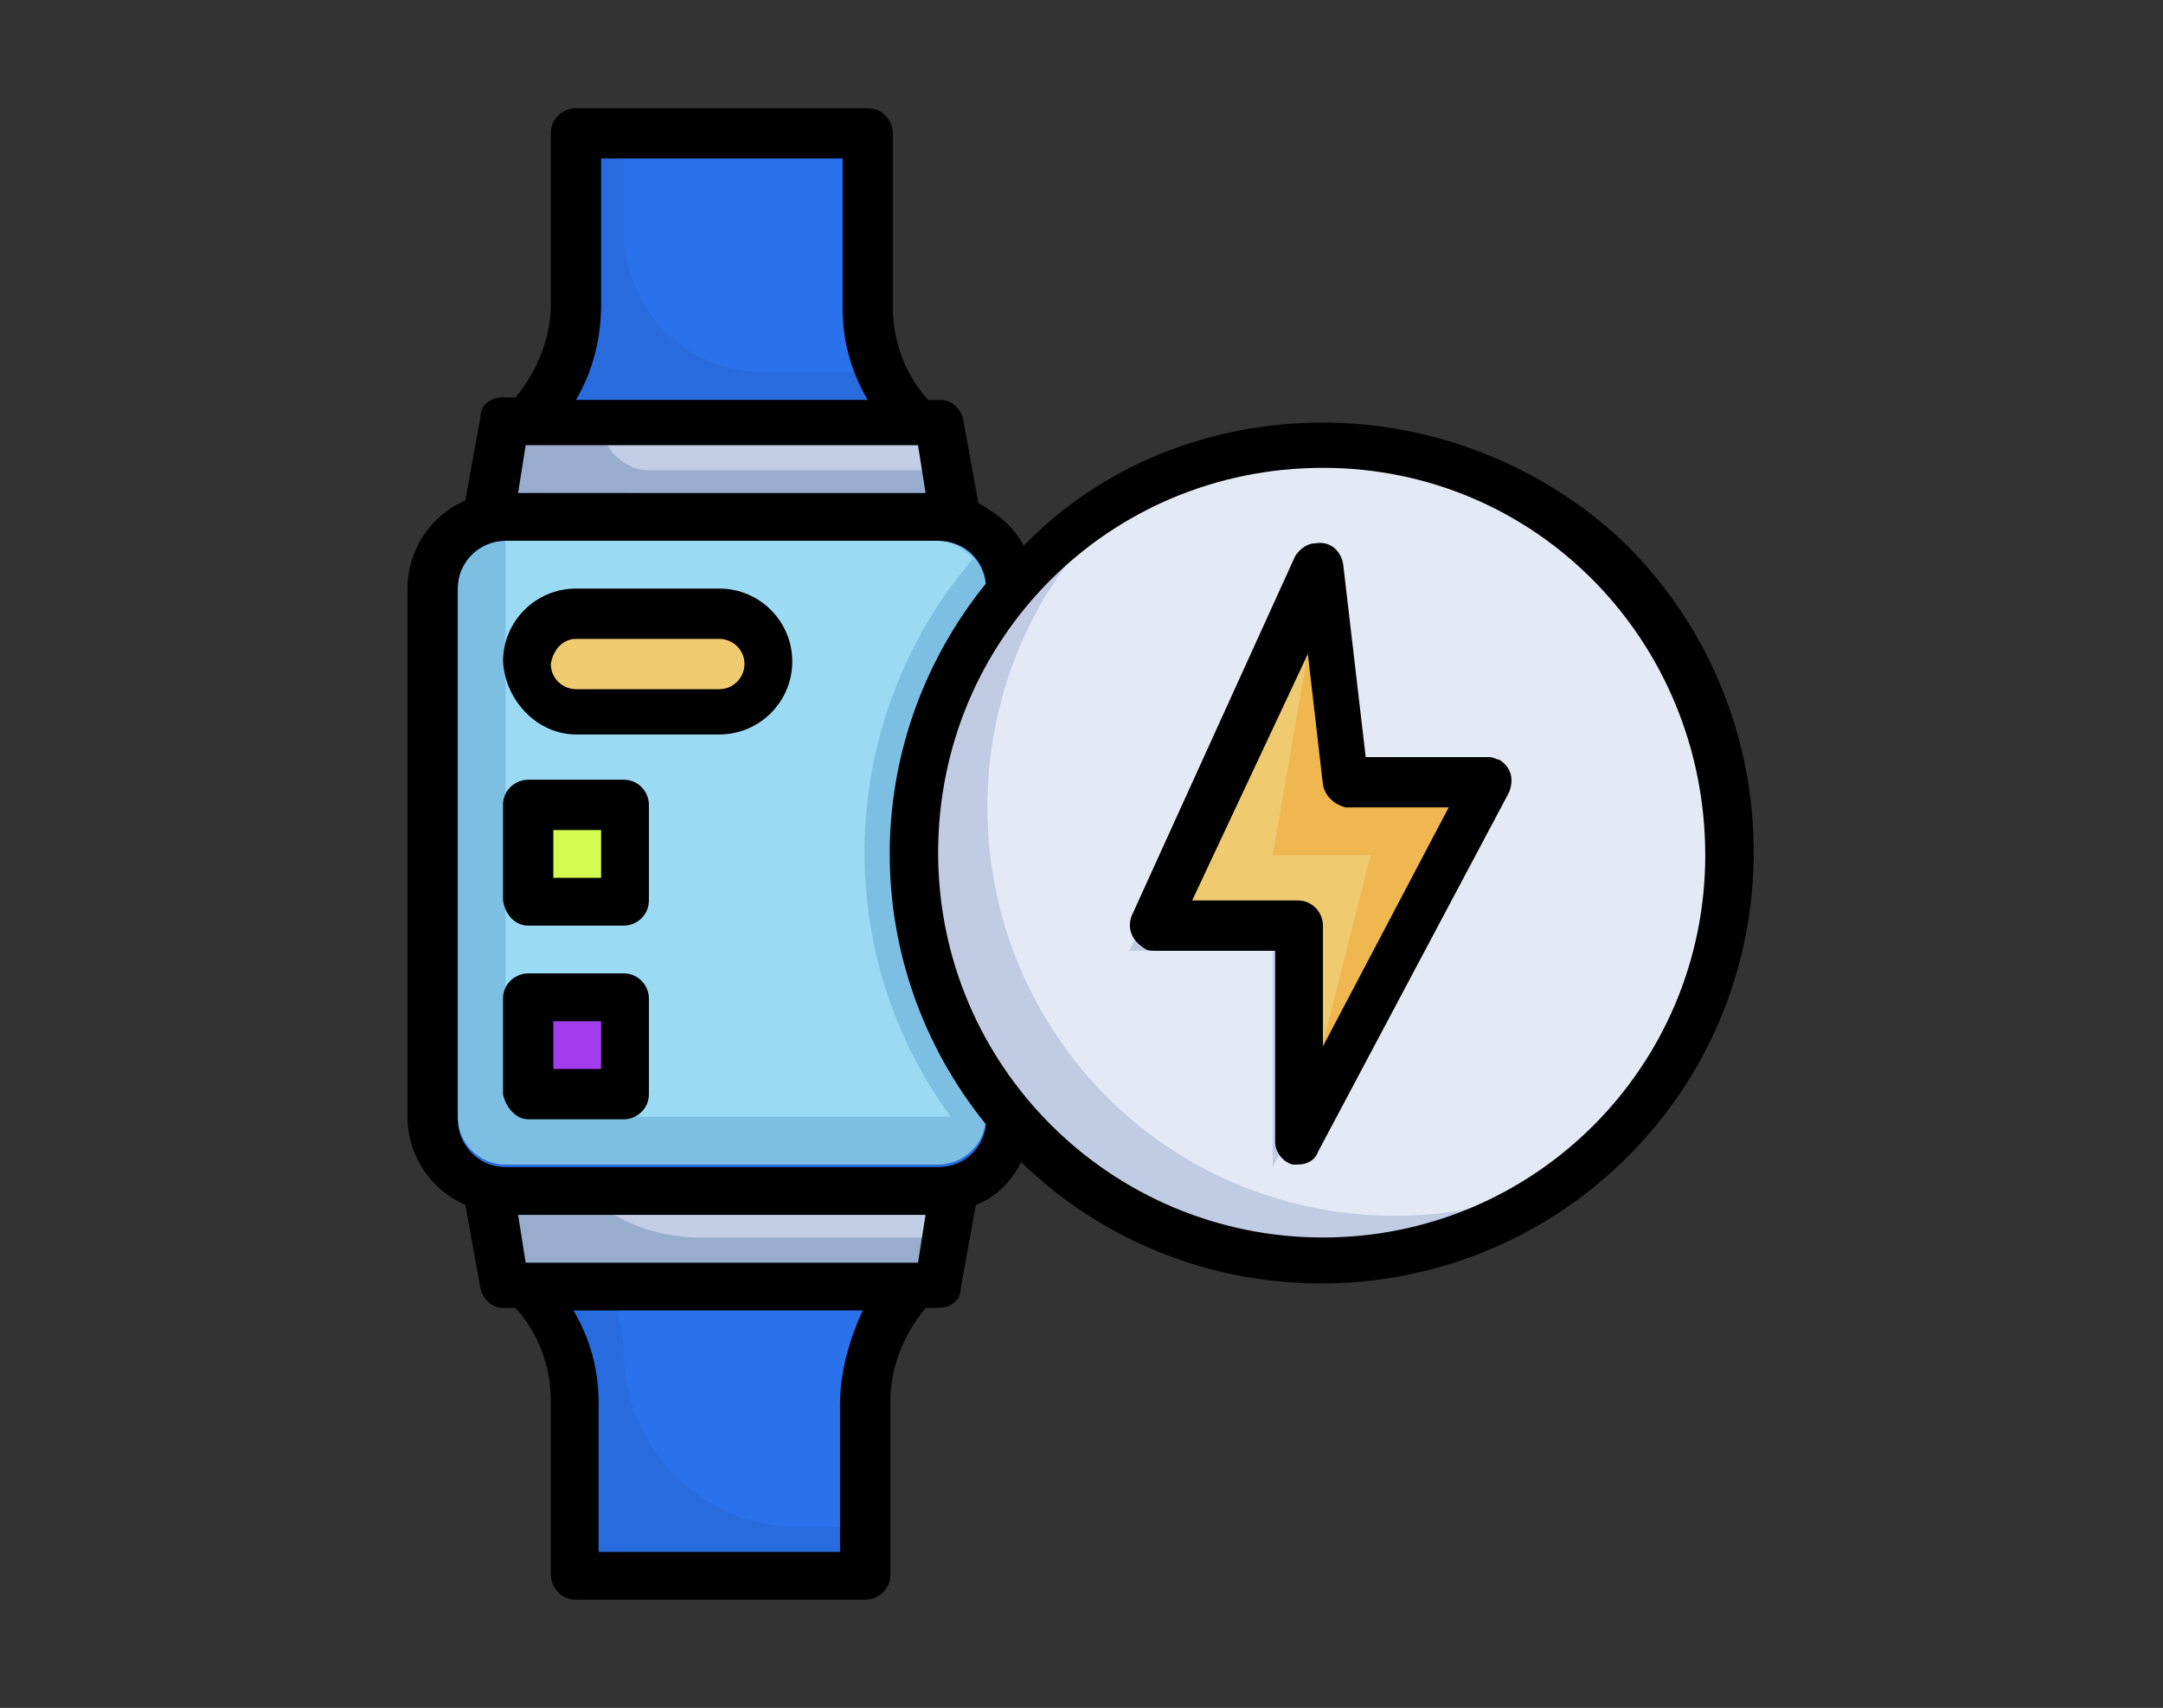 <svg xmlns:serif="http://www.serif.com/" xmlns="http://www.w3.org/2000/svg" xmlns:xlink="http://www.w3.org/1999/xlink" id="Livello_1" x="0px" y="0px" viewBox="0 0 86 67.9" style="enable-background:new 0 0 86 67.9;" xml:space="preserve"><rect x="0" y="0" width="86" height="67.9" fill="#333333" stroke="none"/><style type="text/css">	.st0{display:none;}	.st1{display:inline;fill-rule:evenodd;clip-rule:evenodd;fill:#1D61E1;fill-opacity:0;}	.st2{display:inline;fill:#1D61E1;}	.st3{display:inline;fill-rule:evenodd;clip-rule:evenodd;fill:#1D61E1;fill-opacity:0.71;}	.st4{display:inline;fill-rule:evenodd;clip-rule:evenodd;fill:#1D61E1;fill-opacity:0.29;}	.st5{display:inline;fill:#FFD54F;}	.st6{display:inline;fill:#4FC2F8;}	.st7{display:inline;fill:#03A9F5;}	.st8{display:inline;}	.st9{fill:#FFFFFF;}	.st10{fill:#9DCAFC;}	.st11{fill:#4269A7;}	.st12{fill:#34B6E2;}	.st13{fill:#78CBED;}	.st14{fill:#C8C6CC;}	.st15{fill:#948EA3;}	.st16{fill:#276BDF;}	.st17{fill:#2A71EC;}	.st18{fill:#98ADCE;}	.st19{fill:#C2CDE6;}	.st20{fill:#7CBFE3;}	.st21{fill:#9ADAF3;}	.st22{fill:#F0CA6F;}	.st23{fill:#D3FB52;}	.st24{fill:#A33CEC;}	.st25{fill:#C1CCE4;}	.st26{fill:#E4EAF5;}	.st27{fill:#F0B750;}</style><g class="st0">	<circle class="st1" cx="43" cy="55.3" r="5.4"></circle>	<path class="st2" d="M43.1,48.1c3.3,0,6.5,2.6,7.1,5.9c0.6,3.3-1.4,6.9-4.5,8.1c-3.7,1.5-8.5-0.8-9.7-4.8c-1.2-4.2,2.2-9.1,6.9-9.2   C43,48.1,43,48.1,43.1,48.1z M43,51.8c-2.4,0-4.3,3-3.1,5.3c1.3,2.4,5.7,2.3,6.5-0.8c0.5-2-1.1-4.4-3.3-4.4   C43.1,51.8,43,51.8,43,51.8z"></path>	<path class="st3" d="M61.7,35c-5.2-4.5-11.8-7-18.7-7s-13.5,2.5-18.7,7l6.9,7.9c3.3-2.9,7.5-4.4,11.8-4.4s8.5,1.6,11.8,4.4L61.7,35   z"></path>	<path class="st2" d="M43.1,26.1c7.1,0,14.2,2.7,19.6,7.3c0.6,0.6,1.1,1.9,0.4,2.8l-6.9,7.9c-0.8,0.8-2,0.7-3-0.1   c-5.7-4.7-14.6-4.8-20.4-0.1c-0.3,0.2-0.5,0.5-0.5,0.5c-0.8,0.5-1.8,0.4-2.5-0.3l-6.9-7.9c-0.7-0.9-0.5-2,0.4-2.8   c5.4-4.6,12.3-7.2,19.4-7.3C42.8,26.1,42.9,26.1,43.1,26.1z M42.9,29.8c-5.7,0-11.4,1.9-15.9,5.4l4.4,5.1c0.3-0.2,0.5-0.4,0.8-0.5   c6.4-4.2,15.4-4.2,21.9,0.2c0.2,0.1,0.5,0.3,0.5,0.3l4.5-5.1c-4.6-3.5-10.2-5.3-15.9-5.4C43.1,29.8,43,29.8,42.9,29.8L42.9,29.8z"></path>	<path class="st4" d="M75.8,19.8C66.8,11.7,55.1,7.2,43,7.2s-23.8,4.5-32.8,12.6l7.2,8c7-6.3,16.2-9.8,25.6-9.8s18.6,3.5,25.6,9.8   L75.8,19.8z"></path>	<path class="st2" d="M43.2,5.4c12.1,0.1,24.1,4.5,33.4,12.5c0.9,0.8,1.6,2,0.7,3.1L70,29c-0.9,0.9-2.2,0.5-3.3-0.4   c-8.4-7.2-20.3-10.3-31.3-8c-6.3,1.3-12.1,4.3-16.9,8.6c0,0-1.6,0.9-2.6-0.1l-7.2-8c-0.7-0.8-0.5-2,0.3-2.7   c0.1-0.1,0.3-0.3,0.4-0.4c9.2-8,21.1-12.5,33.4-12.5C43,5.4,43.1,5.4,43.2,5.4z M42.9,9.1c-10.9,0-21.6,3.9-30,10.8l4.7,5.3   c11.3-9.2,27.5-11.6,40.9-6c3.6,1.5,7,3.5,10,6l4.7-5.2C64.8,13,54.1,9.2,43.3,9.1C43.1,9.1,43,9.1,42.9,9.1z"></path></g><g class="st0">	<path class="st5" d="M35.1,2.5L35.1,2.5c-2.4,0-4.7,0.9-6.5,2.5c-0.8,0.7-0.9,2-0.2,2.8c0.4,0.4,0.9,0.7,1.5,0.7l0,0   c0.5,0,0.9-0.2,1.3-0.5c1.1-1,2.6-1.5,4.1-1.5c3.2,0.1,5.7,2.8,5.7,6v25.4h4V12.4C45,6.9,40.6,2.5,35.1,2.5z"></path>	<path class="st5" d="M54.8,2.5L54.8,2.5c-2.4,0-4.7,0.9-6.5,2.5c-0.8,0.7-0.9,2-0.2,2.8c0.4,0.4,0.9,0.7,1.5,0.7l0,0   c0.5,0,0.9-0.2,1.3-0.5C52,7,53.5,6.5,55,6.5c3.2,0.1,5.7,2.8,5.7,6V36h3.9V12.4C64.6,6.9,60.2,2.5,54.8,2.5z"></path>	<rect x="45" y="14.2" class="st5" width="15.7" height="3.9"></rect>	<rect x="45" y="26.1" class="st5" width="15.7" height="3.9"></rect>	<path class="st6" d="M62.7,34.8c-8.5-8.7-17,8.7-25.6,0s-17,8.7-25.6,0v8.4c8.5,8.7,17-8.7,25.6,0s17-8.7,25.6,0   c3.9,4,7.9,2.5,11.8,0.5v-8.4C70.5,37.2,66.6,38.8,62.7,34.8z"></path>	<path class="st7" d="M62.7,43.2c-8.5-8.7-17,8.7-25.6,0s-17,8.7-25.6,0v8.4c8.5,8.7,17-8.7,25.6,0s17-8.7,25.6,0   c3.9,4,7.9,2.5,11.8,0.5v-8.4C70.5,45.5,66.6,47.2,62.7,43.2z"></path>	<path class="st7" d="M74.5,65.4v-5.1c-3.9,2-7.9,3.5-11.8-0.5c-8.5-8.7-17,8.7-25.6,0s-17,8.7-25.6,0v5.6H74.5z"></path>	<path class="st6" d="M62.7,51.5c-8.5-8.7-17,8.7-25.6,0s-17,8.7-25.6,0v8.4c8.5,8.7,17-8.7,25.6,0s17-8.7,25.6,0   c3.9,4,7.9,2.5,11.8,0.5V52C70.5,54,66.6,55.5,62.7,51.5z"></path></g><g id="_x34_4_x2C__Cocktail_x2C__Drink_x2C__Food_x2C__Cocktail_x2C__Beverage_x2C__Glass_x2C__Drinks_x2C__Birthday_and_Party" class="st0">	<g class="st8">		<path class="st9" d="M26.8,12.6l-3.3,6.3c-1.2,1-2.9,1.4-4.5,1.4c-4.3,0-7.8-3.5-7.8-7.8s3.5-7.8,7.8-7.8S26.8,8.2,26.8,12.6z"></path>		<polygon class="st10" points="43.8,18.9 61.1,20.3 46.2,38.5 43,41 39.7,38.5 24.8,20.3   "></polygon>		<polygon class="st9" points="57.9,12.6 26.8,12.6 18.3,12.6 23.5,18.8 24.8,20.3 50.1,20.3 61.1,20.3 67.6,12.6   "></polygon>		<path class="st9" d="M52.7,65.7H33.2l5.4-5.4c0.8-0.8,1.2-1.7,1.2-2.8v-19h6.5v19.1c0,1.1,0.4,2,1.2,2.8L52.7,65.7z"></path>		<g>			<path class="st11" d="M74.8,0.9h-6.5c-0.4,0-0.7,0.1-1,0.4l-10,10H27.9c-0.7-4.4-4.4-7.8-9-7.8c-5,0-9,4-9,9.1     c0,6.9,7.4,11.2,13.3,8L38.4,39v18.7c0,0.7-0.3,1.3-0.8,1.8l-5.4,5.4c-0.8,0.8-0.2,2.2,1,2.2h19.5c1.2,0,1.7-1.4,1-2.2l-5.4-5.5     c-0.5-0.5-0.8-1.2-0.8-1.8V38.9l21.1-25.5c0.7-0.9,0.1-2.1-1-2.1H61l7.8-7.8h5.9c0.7,0,1.3-0.6,1.3-1.3S75.4,0.9,74.8,0.9z      M25.3,19L21,13.8h33.7L49.5,19C40.5,19,25.4,19,25.3,19z M12.5,12.6C12.5,9,15.4,6,19,6c3.2,0,5.8,2.2,6.3,5.2h-7     c-1.1,0-1.7,1.2-1,2.1l4.2,5.1C17.3,20.3,12.5,17.2,12.5,12.6z M27.5,21.6H47l-4.2,4.2c-0.5,0.5-0.5,1.3,0,1.8s1.3,0.5,1.8,0     l6.1-6.1h7.8L45.6,37.1h-5.3L27.5,21.6z M49.5,64.4H36.4l3.2-3.2c1-1,1.5-2.3,1.5-3.6V39.7H45v17.8c0,1.3,0.6,2.7,1.5,3.6     L49.5,64.4z M64.9,13.8L60.6,19c-0.1,0-2.2,0-7.3,0l5.2-5.2H64.9z"></path>		</g>	</g></g><g id="Layer_50" class="st0">	<g class="st8">		<g>			<ellipse class="st12" cx="43" cy="34" rx="48.4" ry="48.1"></ellipse>			<ellipse class="st13" cx="43" cy="34" rx="31.5" ry="31.3"></ellipse>			<path class="st14" d="M30.7-4.1c5.5,0,10,4.4,10,9.9v9.7c0,3.4-2.8,6.2-6.7,6.2l0,0V38h-6.6V21.7l0,0c-3.9,0-6.7-2.8-6.7-6.2V5.9     C20.7,0.4,25.2-4.1,30.7-4.1L30.7-4.1z"></path>			<path class="st15" d="M31.2,72.8L31.2,72.8c-2.7,0-4.9-1.3-4.8-3L27.4,38h6.6L36,69.8C36.1,71.5,33.9,72.8,31.2,72.8z"></path>			<path class="st15" d="M58.6,72.2L58.6,72.2c-2.4,0-4.3-1.2-4.3-2.7l1.1-28.7h6.7l0.7,28.7C63,70.9,61.1,72.2,58.6,72.2z"></path>			<path class="st14" d="M55.5,40.8h6.7V1c0-1.8-1.6-3.2-3.7-3.2l0,0c-3.4,0-6.5,2-7.4,4.9c-0.3,1.1-0.6,2.3-0.9,3.5     c-0.9,4.6-0.5,8.3,0,11.9C51.1,23.2,52.5,31,55.5,40.8z"></path>		</g>		<g>			<path class="st9" d="M81.6,28.5C81.6,28.5,81.6,28.5,81.6,28.5c-0.9,0-1.5-0.7-1.5-1.5c0.1-0.9,0-1.9,0-2.8     c-0.1-0.8,0.5-1.5,1.4-1.6c0.8-0.1,1.5,0.5,1.6,1.4c0.1,1.1,0.1,2.2,0,3.2C83,27.9,82.4,28.5,81.6,28.5z"></path>		</g>		<g>			<path class="st9" d="M79.2,16.7c-0.5,0-1.1-0.3-1.3-0.8c-2.1-4.4-5.2-7.2-7.4-8.7c-0.7-0.5-0.8-1.4-0.4-2c0.5-0.7,1.4-0.8,2-0.4     c2.5,1.7,6,4.9,8.4,9.8c0.4,0.7,0.1,1.6-0.7,2C79.7,16.6,79.4,16.7,79.2,16.7z"></path>		</g>	</g>	<g class="st8">		<path d="M91.5,22.4c-0.2-0.8-1-1.3-1.8-1.1c-0.8,0.2-1.3,1-1.1,1.8c0.8,3.5,1.3,7.2,1.3,10.8c0,25.7-21.1,46.6-46.9,46.6    S-3.9,59.7-3.9,34S17.1-12.7,43-12.7c19.2,0,36.3,11.4,43.5,29.1c0.3,0.7,1.2,1.1,1.9,0.8c0.7-0.3,1.1-1.2,0.8-1.9    c-3.7-9-9.9-16.7-18-22.2c-8.3-5.7-18-8.6-28.1-8.6c-13.3,0-25.8,5.2-35.2,14.5C-1.7,8.3-6.8,20.7-6.8,34s5.2,25.7,14.6,35    c9.4,9.4,21.9,14.5,35.2,14.5S68.8,78.3,78.2,69c9.4-9.4,14.6-21.8,14.6-35C92.8,30.1,92.4,26.2,91.5,22.4z"></path>		<path d="M76,34c0-10-4.5-19.2-12.2-25.5V1c0-2.6-2.3-4.7-5.1-4.7c-4,0-7.5,2.3-8.7,5.7c-2.3-0.5-4.6-0.7-6.9-0.7    c-0.6,0-1.2,0-1.8,0c-1.8-4-5.8-6.8-10.5-6.8c-6.3,0-11.5,5.1-11.5,11.4v5.4C13.3,17.4,10,25.4,10,34c0,5.7,1.5,11.4,4.4,16.3    c2.6,4.5,6.3,8.4,10.8,11.3l-0.3,8.3c0,0.9,0.3,1.8,1.1,2.6c1.1,1.2,3.1,1.9,5.2,1.9c2.1,0,4.1-0.7,5.2-1.9c0.7-0.8,1.1-1.7,1-2.6    l-0.2-3.5c1.9,0.3,3.8,0.5,5.8,0.5c3.5,0,6.8-0.5,10.1-1.6l-0.2,4.3c0,0.9,0.3,1.7,1,2.5c1,1.1,2.8,1.7,4.7,1.7    c1.9,0,3.7-0.7,4.8-1.8c0.7-0.7,1-1.6,1-2.5l-0.2-10.4C71.7,52.8,76,43.7,76,34z M58.6-0.8c1.2,0,2.2,0.8,2.2,1.8v38.4h-4.2    c-2.2-7.4-3.8-14.6-4.8-21.5c-0.5-3.3-0.9-7,0-11.4c0.2-0.8,0.3-1.6,0.6-2.4c0,0,0,0,0,0c0,0,0,0,0,0c0.1-0.3,0.2-0.6,0.3-0.9    C53.3,0.8,55.8-0.8,58.6-0.8z M22.2,5.9c0-4.7,3.8-8.5,8.5-8.5s8.5,3.8,8.5,8.5v9.7c0,2.7-2.2,4.7-5.2,4.7c-0.8,0-1.5,0.7-1.5,1.5    v14.8h-3.7V21.7c0-0.8-0.7-1.5-1.5-1.5c-3,0-5.2-2-5.2-4.7L22.2,5.9L22.2,5.9z M34.3,70.4c-0.4,0.5-1.5,1-3.1,1    c-1.6,0-2.6-0.5-3.1-1c-0.1-0.1-0.3-0.3-0.2-0.5l0.6-16.8c0-0.8-0.6-1.5-1.4-1.5c-0.8,0-1.5,0.6-1.5,1.4l-0.2,5    C17.5,52.4,13,43.6,13,34c0-6.7,2.2-13.1,6.3-18.3c0.1,3.8,2.9,6.8,6.7,7.4V38l-0.3,7.6c0,0.8,0.6,1.5,1.4,1.5    c0.8,0,1.5-0.6,1.5-1.4l0.2-6.2h3.8l1.8,30.4C34.5,70.1,34.4,70.3,34.3,70.4z M43,63.8c-2,0-4-0.2-6-0.6L35.5,38V23.1    c3.8-0.6,6.7-3.7,6.7-7.5V5.9c0-0.6,0-1.2-0.1-1.7c0.3,0,0.6,0,0.9,0c2.1,0,4.1,0.2,6.1,0.6c-0.1,0.4-0.2,0.8-0.2,1.2    c-0.9,4.9-0.5,8.8,0,12.4c1.1,7.2,2.8,14.9,5.2,22.7l-0.8,21C49.9,63.2,46.5,63.8,43,63.8z M61.3,69.9c-0.4,0.4-1.4,0.9-2.6,0.9    c-1.3,0-2.3-0.5-2.6-0.8c-0.1-0.1-0.2-0.2-0.2-0.3l1.1-27.3h3.9l0.6,27.2c0,0,0,0,0,0C61.5,69.7,61.3,69.8,61.3,69.9z M64,55.2    l-0.3-14.4V12.4C69.7,18,73,25.7,73,34C73,42,69.8,49.6,64,55.2z"></path>		<path d="M81.5,28.5C81.6,28.5,81.6,28.5,81.5,28.5c0.9,0,1.5-0.6,1.5-1.4c0.1-1.1,0-2.1,0-3.2c-0.1-0.8-0.8-1.4-1.6-1.4    c-0.8,0.1-1.4,0.8-1.4,1.6c0.1,0.9,0.1,1.9,0,2.8C80.1,27.8,80.7,28.5,81.5,28.5z"></path>		<path d="M79.2,16.7c0.2,0,0.4,0,0.6-0.1c0.7-0.4,1-1.2,0.7-2c-2.4-5-5.9-8.1-8.4-9.8c-0.7-0.5-1.6-0.3-2,0.4    c-0.5,0.7-0.3,1.6,0.4,2c2.2,1.5,5.3,4.3,7.4,8.7C78.2,16.4,78.7,16.7,79.2,16.7z"></path>	</g></g><g id="Layer_32_00000023260646175961576350000010630713683639482805_">	<path class="st16" d="M36.3,51.1L36.3,51.1c-1.2,1.2-1.9,2.9-1.9,4.6v6.9H22.9v-6.9c0-1.7-0.7-3.4-1.9-4.6l0,0v-1.9h15.3V51.1z"></path>	<path class="st17" d="M31.7,60.7h2.7v-4.9c0-1.7,0.7-3.4,1.9-4.6v-1.9H22.9c1.2,1.2,1.9,2.9,1.9,4.6C24.9,57.6,27.9,60.7,31.7,60.7   L31.7,60.7z"></path>	<polygon class="st18" points="38.2,45.4 37.3,51.1 20.1,51.1 19.1,45.4  "></polygon>	<path class="st19" d="M27.8,49.2h9.8l0.6-3.8H21.7C22.8,47.7,25.2,49.2,27.8,49.2z"></path>	<path class="st16" d="M36.3,16.8L36.3,16.8c-1.2-1.2-1.9-2.9-1.9-4.6V5.3H22.9v6.9c0,1.7-0.7,3.4-1.9,4.6l0,0v1.9h15.3V16.8z"></path>	<polygon class="st18" points="38.2,22.5 37.3,16.8 20.1,16.8 19.1,22.5  "></polygon>	<path class="st16" d="M40.1,44.5c0,1.6-1.3,2.9-2.9,2.9H20.1c-1.6,0-2.9-1.3-2.9-2.9v-21c0-1.6,1.3-2.9,2.9-2.9h17.2   c1.6,0,2.9,1.3,2.9,2.9V44.5z"></path>	<path class="st20" d="M20.1,21.5h17.2c1.1,0,1.9,0.9,1.9,1.9v21c0,1.1-0.9,1.9-1.9,1.9H20.1c-1.1,0-1.9-0.9-1.9-1.9v-21   C18.2,22.4,19,21.5,20.1,21.5z"></path>	<path class="st21" d="M38.7,22.2c-0.4-0.4-0.9-0.7-1.5-0.7H20.1v21c0,1.1,0.9,1.9,1.9,1.9h15.8C32.9,37.7,33.3,28.5,38.7,22.2z"></path>	<path class="st22" d="M22.9,24.4h5.7c1.1,0,1.9,0.9,1.9,1.9l0,0c0,1.1-0.9,1.9-1.9,1.9h-5.7c-1.1,0-1.9-0.9-1.9-1.9l0,0   C21,25.3,21.9,24.4,22.9,24.4z"></path>	<rect x="21" y="32" class="st23" width="3.8" height="3.8"></rect>	<rect x="21" y="39.7" class="st24" width="3.8" height="3.8"></rect>	<path class="st19" d="M25.8,18.7h11.8l-0.3-1.9H23.9C23.9,17.8,24.8,18.7,25.8,18.7z"></path>	<path class="st17" d="M30.4,14.8H35c-0.4-0.8-0.6-1.8-0.6-2.7V5.3h-9.6v4C24.9,12.4,27.3,14.8,30.4,14.8L30.4,14.8z"></path>	<circle class="st25" cx="52.6" cy="34" r="16.2"></circle>	<path class="st26" d="M52.6,17.7c-2.6,0-5.2,0.6-7.5,1.9c-6.9,5.7-7.8,16-2.1,22.9c4.9,5.9,13.2,7.5,20,4c6.9-5.7,7.8-16,2.1-22.9   C61.9,19.9,57.4,17.7,52.6,17.7z"></path>	<polygon class="st25" points="51.6,23.4 44.9,37.8 50.6,37.8 50.6,46.4 58.3,32 52.6,32  "></polygon>	<polygon class="st27" points="52.6,22.5 45.9,36.8 51.6,36.8 51.6,45.4 59.2,31.1 53.5,31.1  "></polygon>	<polygon class="st22" points="50.6,34 52.6,22.5 45.9,36.8 51.6,36.8 51.6,45.4 54.5,34  "></polygon>	<path d="M21,36.8h3.8c0.5,0,1-0.4,1-1V32c0-0.5-0.4-1-1-1H21c-0.5,0-1,0.4-1,1v3.8C20.1,36.4,20.5,36.8,21,36.8z M22,33h1.9v1.9H22   V33z"></path>	<path d="M21,44.5h3.8c0.5,0,1-0.4,1-1v-3.8c0-0.5-0.4-1-1-1H21c-0.5,0-1,0.4-1,1v3.8C20.1,44,20.5,44.5,21,44.5z M22,40.6h1.9v1.9   H22V40.6z"></path>	<path d="M52.6,16.8c-4.5,0-8.8,1.7-11.9,4.9c-0.4-0.8-1.1-1.3-1.8-1.7l-0.6-3.3c-0.1-0.5-0.5-0.8-0.9-0.8h-0.5   c-0.9-1-1.4-2.3-1.4-3.7V5.3c0-0.5-0.4-1-1-1H22.9c-0.5,0-1,0.4-1,1v6.8c0,1.3-0.5,2.6-1.4,3.7h-0.5c-0.5,0-0.9,0.3-0.9,0.8   l-0.6,3.3c-1.4,0.6-2.3,2-2.3,3.5v21c0,1.5,0.9,2.9,2.3,3.5l0.6,3.3c0.1,0.5,0.5,0.8,0.9,0.8h0.5c0.9,1,1.4,2.3,1.4,3.7v6.9   c0,0.5,0.4,1,1,1h11.5c0.5,0,1-0.4,1-1v-6.9c0-1.3,0.5-2.6,1.4-3.7h0.5c0.5,0,0.9-0.3,0.9-0.8l0.6-3.3c0.8-0.3,1.4-0.9,1.8-1.7   c6.8,6.6,17.7,6.4,24.3-0.4c6.6-6.8,6.4-17.7-0.4-24.3C61.3,18.5,57,16.8,52.6,16.8z M36.5,17.7l0.3,1.9H20.6l0.3-1.9H36.5z    M23.9,12.1V6.3h9.6v5.9c0,1.3,0.3,2.5,1,3.7H22.9C23.6,14.7,23.9,13.4,23.9,12.1z M18.2,23.4c0-1.1,0.9-1.9,1.9-1.9h17.2   c1,0,1.8,0.7,1.9,1.7c-5.1,6.3-5.1,15.2,0,21.5c-0.1,1-0.9,1.7-1.9,1.7H20.1c-1.1,0-1.9-0.9-1.9-1.9V23.4z M20.9,50.2l-0.3-1.9   h16.2l-0.3,1.9H20.9z M33.4,55.8v5.9h-9.6v-5.9c0-1.3-0.3-2.5-1-3.7h11.5C33.8,53.2,33.4,54.5,33.4,55.8z M52.6,49.2   c-8.4,0-15.3-6.8-15.3-15.3s6.8-15.3,15.3-15.3S67.8,25.5,67.8,34C67.8,42.4,61,49.2,52.6,49.2z"></path>	<path d="M22.9,29.2h5.7c1.6,0,2.9-1.3,2.9-2.9c0-1.6-1.3-2.9-2.9-2.9h-5.7c-1.6,0-2.9,1.3-2.9,2.9C20.1,27.9,21.4,29.2,22.9,29.2z    M22.9,25.4h5.7c0.5,0,1,0.4,1,1c0,0.5-0.4,1-1,1h-5.7c-0.5,0-1-0.4-1-1C22,25.8,22.4,25.4,22.9,25.4z"></path>	<path d="M59.2,30.1h-4.9l-0.9-7.7c-0.1-0.5-0.5-0.9-1.1-0.8c-0.3,0-0.6,0.2-0.8,0.5L45,36.4c-0.2,0.5,0,1,0.5,1.3   c0.1,0.1,0.3,0.1,0.4,0.1h4.8v7.6c0,0.4,0.3,0.8,0.7,0.9c0.1,0,0.2,0,0.2,0c0.4,0,0.7-0.2,0.8-0.5l7.6-14.3c0.2-0.5,0.1-1-0.4-1.3   C59.5,30.2,59.4,30.1,59.2,30.1z M52.6,41.6v-4.8c0-0.5-0.4-1-1-1h-4.2L52,26l0.6,5.2c0.1,0.5,0.5,0.8,0.9,0.9h4.1L52.6,41.6z"></path></g></svg>